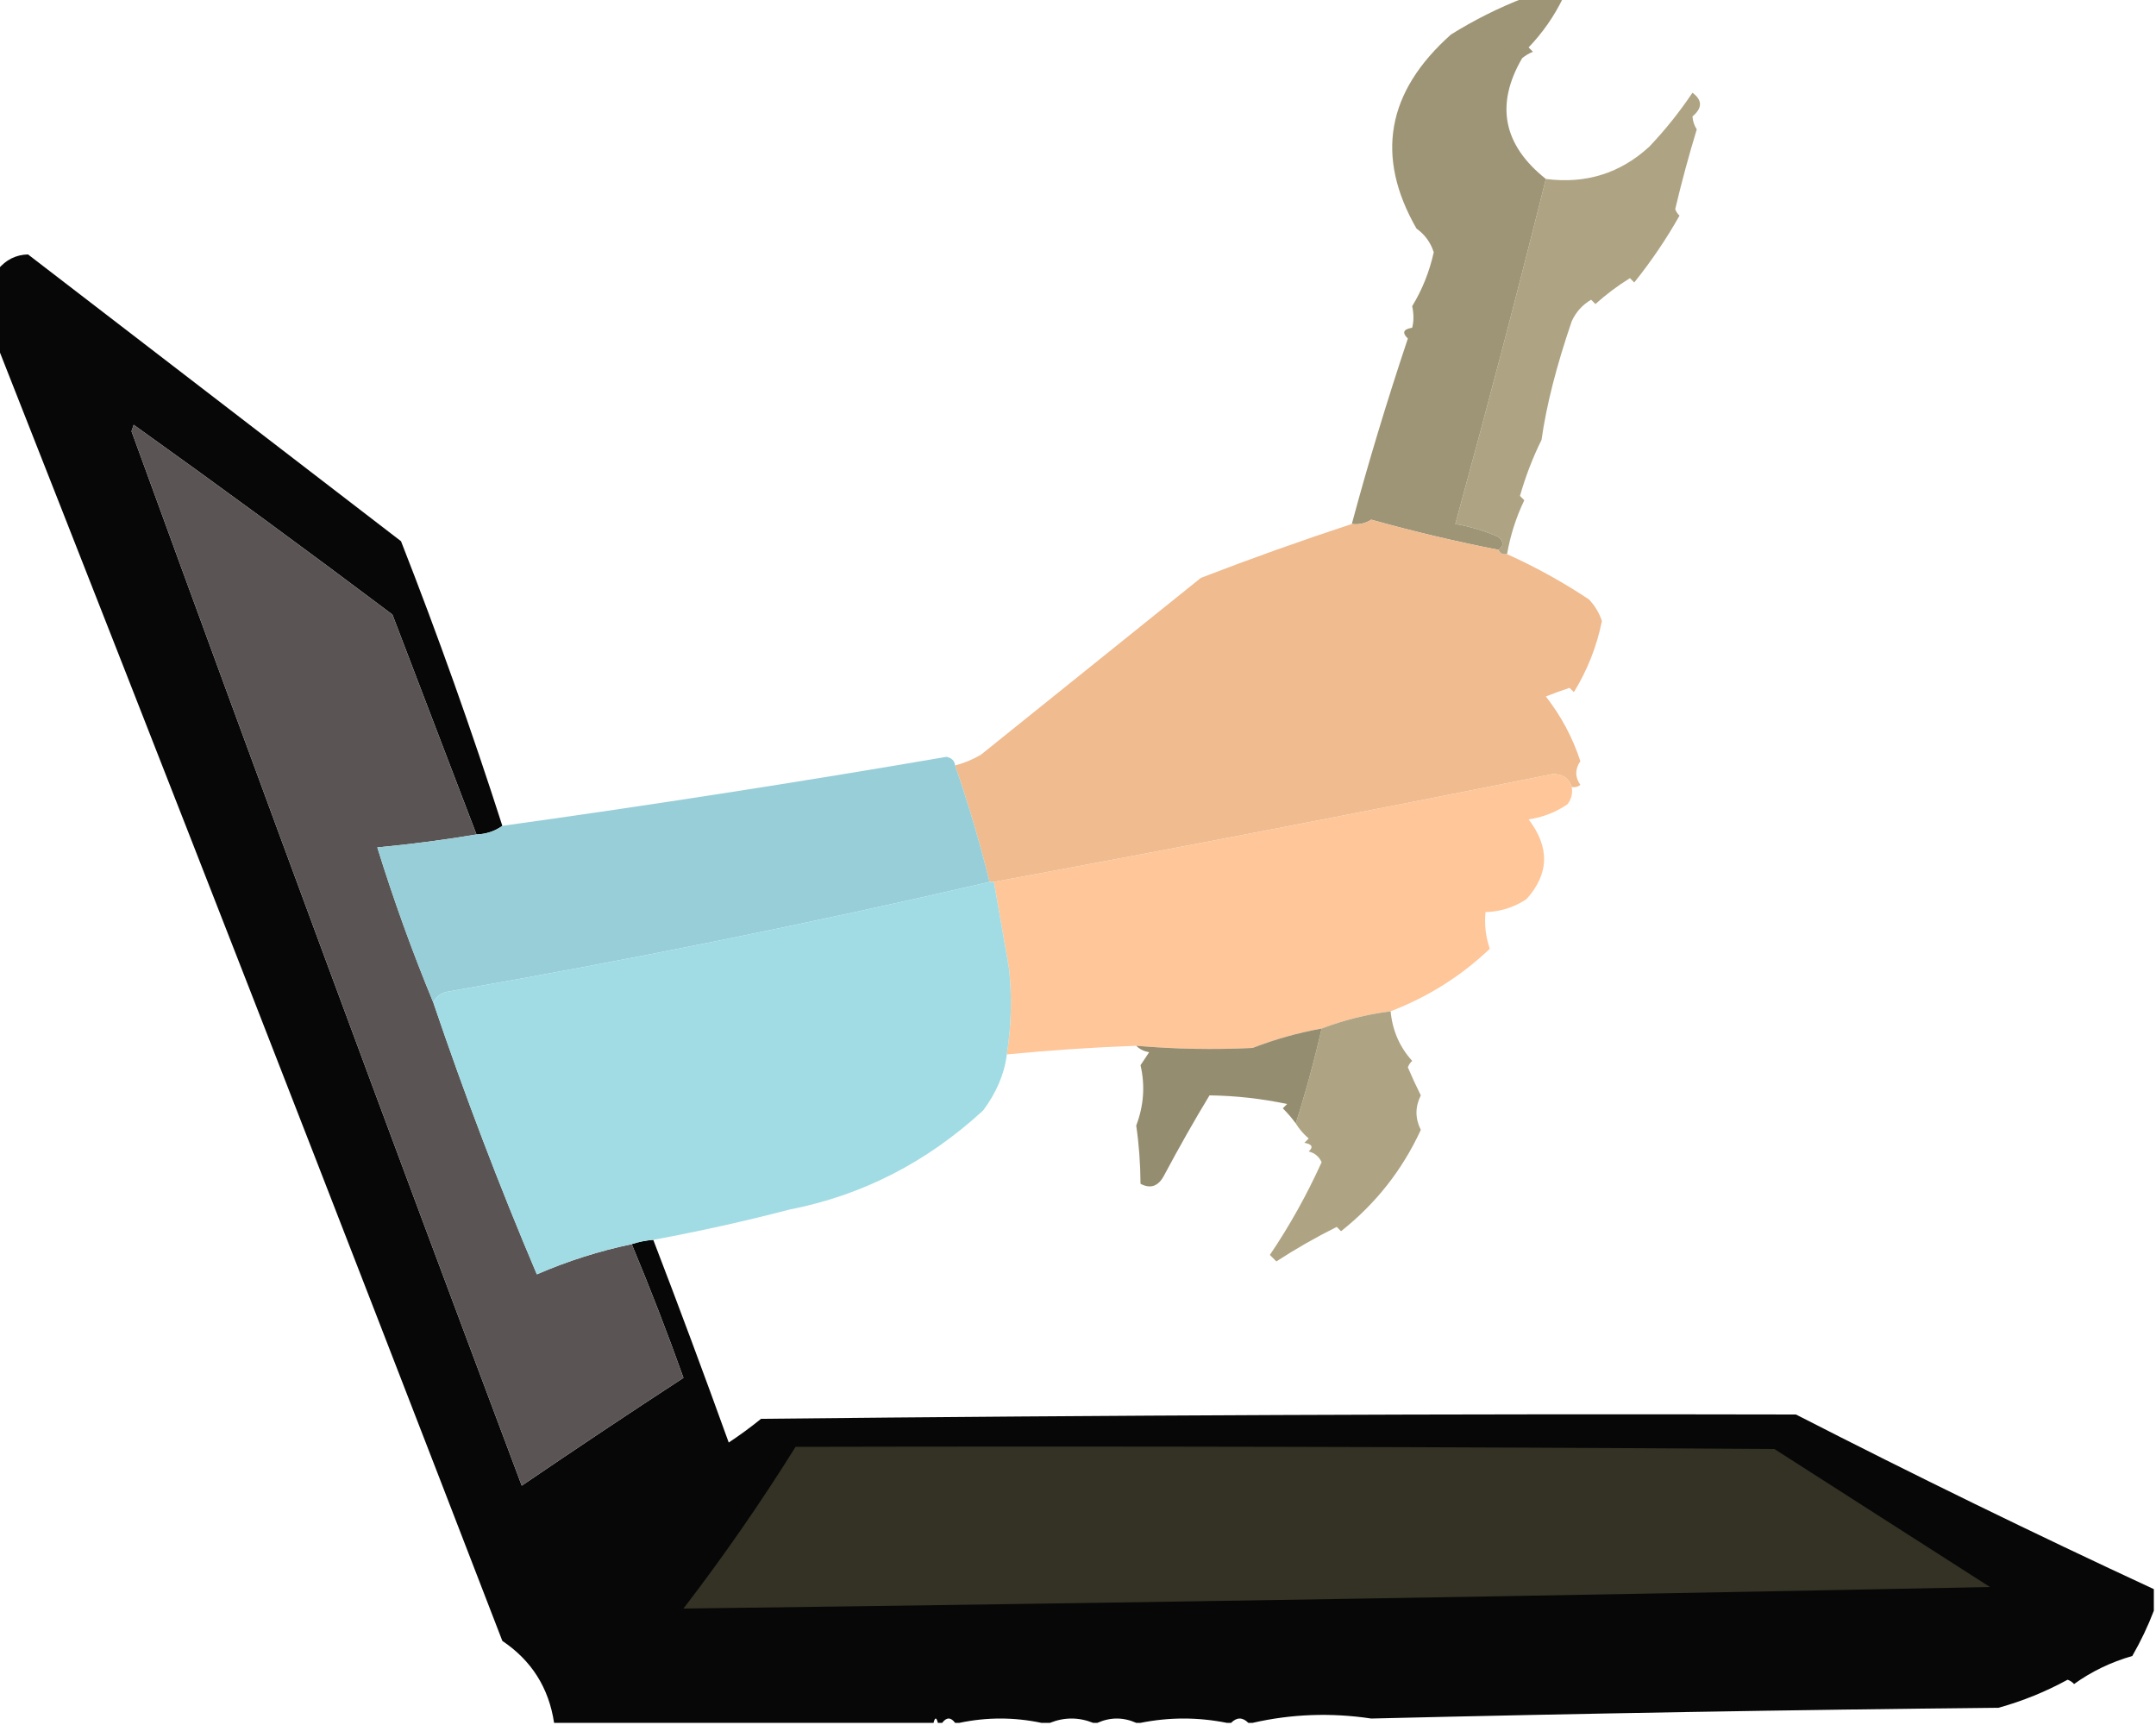 <?xml version="1.0" encoding="UTF-8"?>
<!DOCTYPE svg PUBLIC "-//W3C//DTD SVG 1.1//EN" "http://www.w3.org/Graphics/SVG/1.1/DTD/svg11.dtd">
<svg xmlns="http://www.w3.org/2000/svg" version="1.1" width="500px" height="400px" style="shape-rendering:geometricPrecision; text-rendering:geometricPrecision; image-rendering:optimizeQuality; fill-rule:evenodd; clip-rule:evenodd" xmlns:xlink="http://www.w3.org/1999/xlink">
<g><path style="opacity:1" fill="#aea483" d="M 349.5,128.5 C 348.508,128.672 347.842,128.338 347.5,127.5C 348.776,126.614 348.776,125.614 347.5,124.5C 344.273,123.091 340.94,122.091 337.5,121.5C 344.903,94.534 351.903,67.867 358.5,41.5C 367.764,42.69 375.764,40.19 382.5,34C 386.194,30.107 389.527,25.94 392.5,21.5C 394.827,23.228 394.827,25.062 392.5,27C 392.585,28.107 392.919,29.107 393.5,30C 391.65,36.07 389.983,42.236 388.5,48.5C 388.709,49.086 389.043,49.586 389.5,50C 386.459,55.393 382.959,60.559 379,65.5C 378.667,65.167 378.333,64.833 378,64.5C 375.164,66.254 372.498,68.254 370,70.5C 369.667,70.167 369.333,69.833 369,69.5C 366.973,70.693 365.473,72.36 364.5,74.5C 360.949,84.875 358.615,94.042 357.5,102C 355.45,106.143 353.784,110.476 352.5,115C 352.833,115.333 353.167,115.667 353.5,116C 351.607,119.94 350.274,124.106 349.5,128.5 Z"/></g>
<g><path style="opacity:0.969" fill="#010101" d="M 116.5,191.5 C 114.786,192.738 112.786,193.405 110.5,193.5C 104.016,176.526 97.516,159.526 91,142.5C 71.178,127.589 51.178,112.922 31,98.5C 30.833,99 30.667,99.5 30.5,100C 60.262,181.683 90.429,263.183 121,344.5C 133.414,336.043 145.914,327.709 158.5,319.5C 154.762,309.03 150.762,298.697 146.5,288.5C 148.117,287.962 149.784,287.629 151.5,287.5C 157.48,303.068 163.313,318.735 169,334.5C 171.589,332.789 174.089,330.955 176.5,329C 256.5,328.157 336.5,327.824 416.5,328C 443.943,342.055 471.61,355.555 499.5,368.5C 499.5,370.167 499.5,371.833 499.5,373.5C 498.133,377.078 496.466,380.578 494.5,384C 489.554,385.416 485.054,387.583 481,390.5C 480.586,390.043 480.086,389.709 479.5,389.5C 474.444,392.268 469.11,394.435 463.5,396C 415.393,396.491 366.893,397.324 318,398.5C 308.686,397.106 299.52,397.439 290.5,399.5C 290.167,399.5 289.833,399.5 289.5,399.5C 288.167,398.167 286.833,398.167 285.5,399.5C 285.167,399.5 284.833,399.5 284.5,399.5C 277.833,398.167 271.167,398.167 264.5,399.5C 264.167,399.5 263.833,399.5 263.5,399.5C 260.5,398.167 257.5,398.167 254.5,399.5C 254.167,399.5 253.833,399.5 253.5,399.5C 250.167,398.167 246.833,398.167 243.5,399.5C 242.833,399.5 242.167,399.5 241.5,399.5C 235.167,398.167 228.833,398.167 222.5,399.5C 222.167,399.5 221.833,399.5 221.5,399.5C 220.5,398.167 219.5,398.167 218.5,399.5C 218.167,399.5 217.833,399.5 217.5,399.5C 217.167,398.167 216.833,398.167 216.5,399.5C 187.167,399.5 157.833,399.5 128.5,399.5C 127.282,391.395 123.282,385.062 116.5,380.5C 77.954,280.563 38.954,180.563 -0.5,80.5C -0.5,74.5 -0.5,68.5 -0.5,62.5C 1.367,60.233 3.7,59.066 6.5,59C 35.333,81.167 64.167,103.333 93,125.5C 101.52,147.226 109.354,169.226 116.5,191.5 Z"/></g>
<g><path style="opacity:0.994" fill="#9e9576" d="M 353.5,-0.5 C 356.5,-0.5 359.5,-0.5 362.5,-0.5C 360.469,3.711 357.802,7.544 354.5,11C 354.833,11.333 355.167,11.667 355.5,12C 354.584,12.374 353.75,12.874 353,13.5C 346.736,24.257 348.569,33.59 358.5,41.5C 351.903,67.867 344.903,94.534 337.5,121.5C 340.94,122.091 344.273,123.091 347.5,124.5C 348.776,125.614 348.776,126.614 347.5,127.5C 337.556,125.555 327.723,123.222 318,120.5C 316.644,121.38 315.144,121.714 313.5,121.5C 317.297,107.383 321.631,93.05 326.5,78.5C 325.098,77.157 325.431,76.324 327.5,76C 327.888,74.475 327.888,72.808 327.5,71C 329.84,67.158 331.506,62.991 332.5,58.5C 331.779,56.226 330.446,54.393 328.5,53C 318.903,36.283 321.57,21.283 336.5,8C 341.98,4.593 347.647,1.76 353.5,-0.5 Z"/></g>
<g><path style="opacity:1" fill="#5a5454" d="M 110.5,193.5 C 102.872,194.78 95.206,195.78 87.5,196.5C 91.313,208.772 95.646,220.772 100.5,232.5C 107.753,253.896 115.753,274.896 124.5,295.5C 131.635,292.411 138.968,290.078 146.5,288.5C 150.762,298.697 154.762,309.03 158.5,319.5C 145.914,327.709 133.414,336.043 121,344.5C 90.429,263.183 60.262,181.683 30.5,100C 30.667,99.5 30.833,99 31,98.5C 51.178,112.922 71.178,127.589 91,142.5C 97.516,159.526 104.016,176.526 110.5,193.5 Z"/></g>
<g><path style="opacity:1" fill="#efbb8f" d="M 347.5,127.5 C 347.842,128.338 348.508,128.672 349.5,128.5C 356.101,131.468 362.434,134.968 368.5,139C 369.87,140.441 370.87,142.108 371.5,144C 370.323,149.851 368.157,155.351 365,160.5C 364.667,160.167 364.333,159.833 364,159.5C 362.175,160.103 360.341,160.77 358.5,161.5C 362.05,166.044 364.717,171.044 366.5,176.5C 365.233,178.371 365.233,180.204 366.5,182C 365.906,182.464 365.239,182.631 364.5,182.5C 363.852,180.414 362.352,179.414 360,179.5C 316.878,188.158 273.711,196.491 230.5,204.5C 230.167,204.5 229.833,204.5 229.5,204.5C 227.244,195.397 224.578,186.397 221.5,177.5C 223.593,176.955 225.593,176.122 227.5,175C 244.5,161.333 261.5,147.667 278.5,134C 290.065,129.534 301.732,125.367 313.5,121.5C 315.144,121.714 316.644,121.38 318,120.5C 327.723,123.222 337.556,125.555 347.5,127.5 Z"/></g>
<g><path style="opacity:1" fill="#97ced8" d="M 221.5,177.5 C 224.578,186.397 227.244,195.397 229.5,204.5C 187.87,214.131 145.87,222.631 103.5,230C 102.058,230.377 101.058,231.21 100.5,232.5C 95.646,220.772 91.313,208.772 87.5,196.5C 95.206,195.78 102.872,194.78 110.5,193.5C 112.786,193.405 114.786,192.738 116.5,191.5C 150.909,186.71 185.242,181.376 219.5,175.5C 220.713,175.747 221.38,176.414 221.5,177.5 Z"/></g>
<g><path style="opacity:1" fill="#fec699" d="M 364.5,182.5 C 364.762,183.978 364.429,185.311 363.5,186.5C 360.798,188.347 357.798,189.513 354.5,190C 359.448,196.48 359.281,202.647 354,208.5C 351.123,210.404 347.956,211.404 344.5,211.5C 344.223,214.448 344.556,217.281 345.5,220C 338.854,226.33 331.187,231.163 322.5,234.5C 316.989,235.211 311.655,236.545 306.5,238.5C 301.046,239.483 295.713,240.983 290.5,243C 281.492,243.441 272.492,243.274 263.5,242.5C 253.599,242.852 243.599,243.518 233.5,244.5C 234.546,237.87 234.713,231.203 234,224.5C 232.829,217.821 231.662,211.154 230.5,204.5C 273.711,196.491 316.878,188.158 360,179.5C 362.352,179.414 363.852,180.414 364.5,182.5 Z"/></g>
<g><path style="opacity:1" fill="#a1dce5" d="M 229.5,204.5 C 229.833,204.5 230.167,204.5 230.5,204.5C 231.662,211.154 232.829,217.821 234,224.5C 234.713,231.203 234.546,237.87 233.5,244.5C 232.935,249.012 231.102,253.345 228,257.5C 214.915,269.54 199.915,277.207 183,280.5C 172.867,283.151 162.367,285.484 151.5,287.5C 149.784,287.629 148.117,287.962 146.5,288.5C 138.968,290.078 131.635,292.411 124.5,295.5C 115.753,274.896 107.753,253.896 100.5,232.5C 101.058,231.21 102.058,230.377 103.5,230C 145.87,222.631 187.87,214.131 229.5,204.5 Z"/></g>
<g><path style="opacity:1" fill="#aea483" d="M 322.5,234.5 C 322.924,238.959 324.59,242.792 327.5,246C 327.043,246.414 326.709,246.914 326.5,247.5C 327.405,249.638 328.405,251.805 329.5,254C 328.167,256.667 328.167,259.333 329.5,262C 325.24,271.269 319.073,279.102 311,285.5C 310.667,285.167 310.333,284.833 310,284.5C 305.138,286.928 300.472,289.594 296,292.5C 295.5,292 295,291.5 294.5,291C 299.068,284.236 303.068,277.07 306.5,269.5C 305.91,268.201 304.91,267.368 303.5,267C 304.634,265.984 304.301,265.317 302.5,265C 302.833,264.667 303.167,264.333 303.5,264C 302.29,262.961 301.29,261.794 300.5,260.5C 302.808,253.27 304.808,245.937 306.5,238.5C 311.655,236.545 316.989,235.211 322.5,234.5 Z"/></g>
<g><path style="opacity:1" fill="#958d70" d="M 306.5,238.5 C 304.808,245.937 302.808,253.27 300.5,260.5C 299.636,259.312 298.636,258.145 297.5,257C 297.833,256.667 298.167,256.333 298.5,256C 292.522,254.743 286.522,254.077 280.5,254C 277.049,259.683 273.549,265.85 270,272.5C 268.662,275.082 266.829,275.749 264.5,274.5C 264.461,269.729 264.128,265.229 263.5,261C 265.257,256.39 265.59,251.724 264.5,247C 265.167,246 265.833,245 266.5,244C 265.263,243.768 264.263,243.268 263.5,242.5C 272.492,243.274 281.492,243.441 290.5,243C 295.713,240.983 301.046,239.483 306.5,238.5 Z"/></g>
<g><path style="opacity:0.027" fill="#8e8f7a" d="M 264.5,274.5 C 263.833,275.167 263.833,275.167 264.5,274.5 Z"/></g>
<g><path style="opacity:1" fill="#343224" d="M 184.5,335.5 C 260.167,335.333 335.834,335.5 411.5,336C 428.167,346.667 444.833,357.333 461.5,368C 360.5,370.048 259.5,371.714 158.5,373C 167.802,360.877 176.469,348.377 184.5,335.5 Z"/></g>
</svg>
